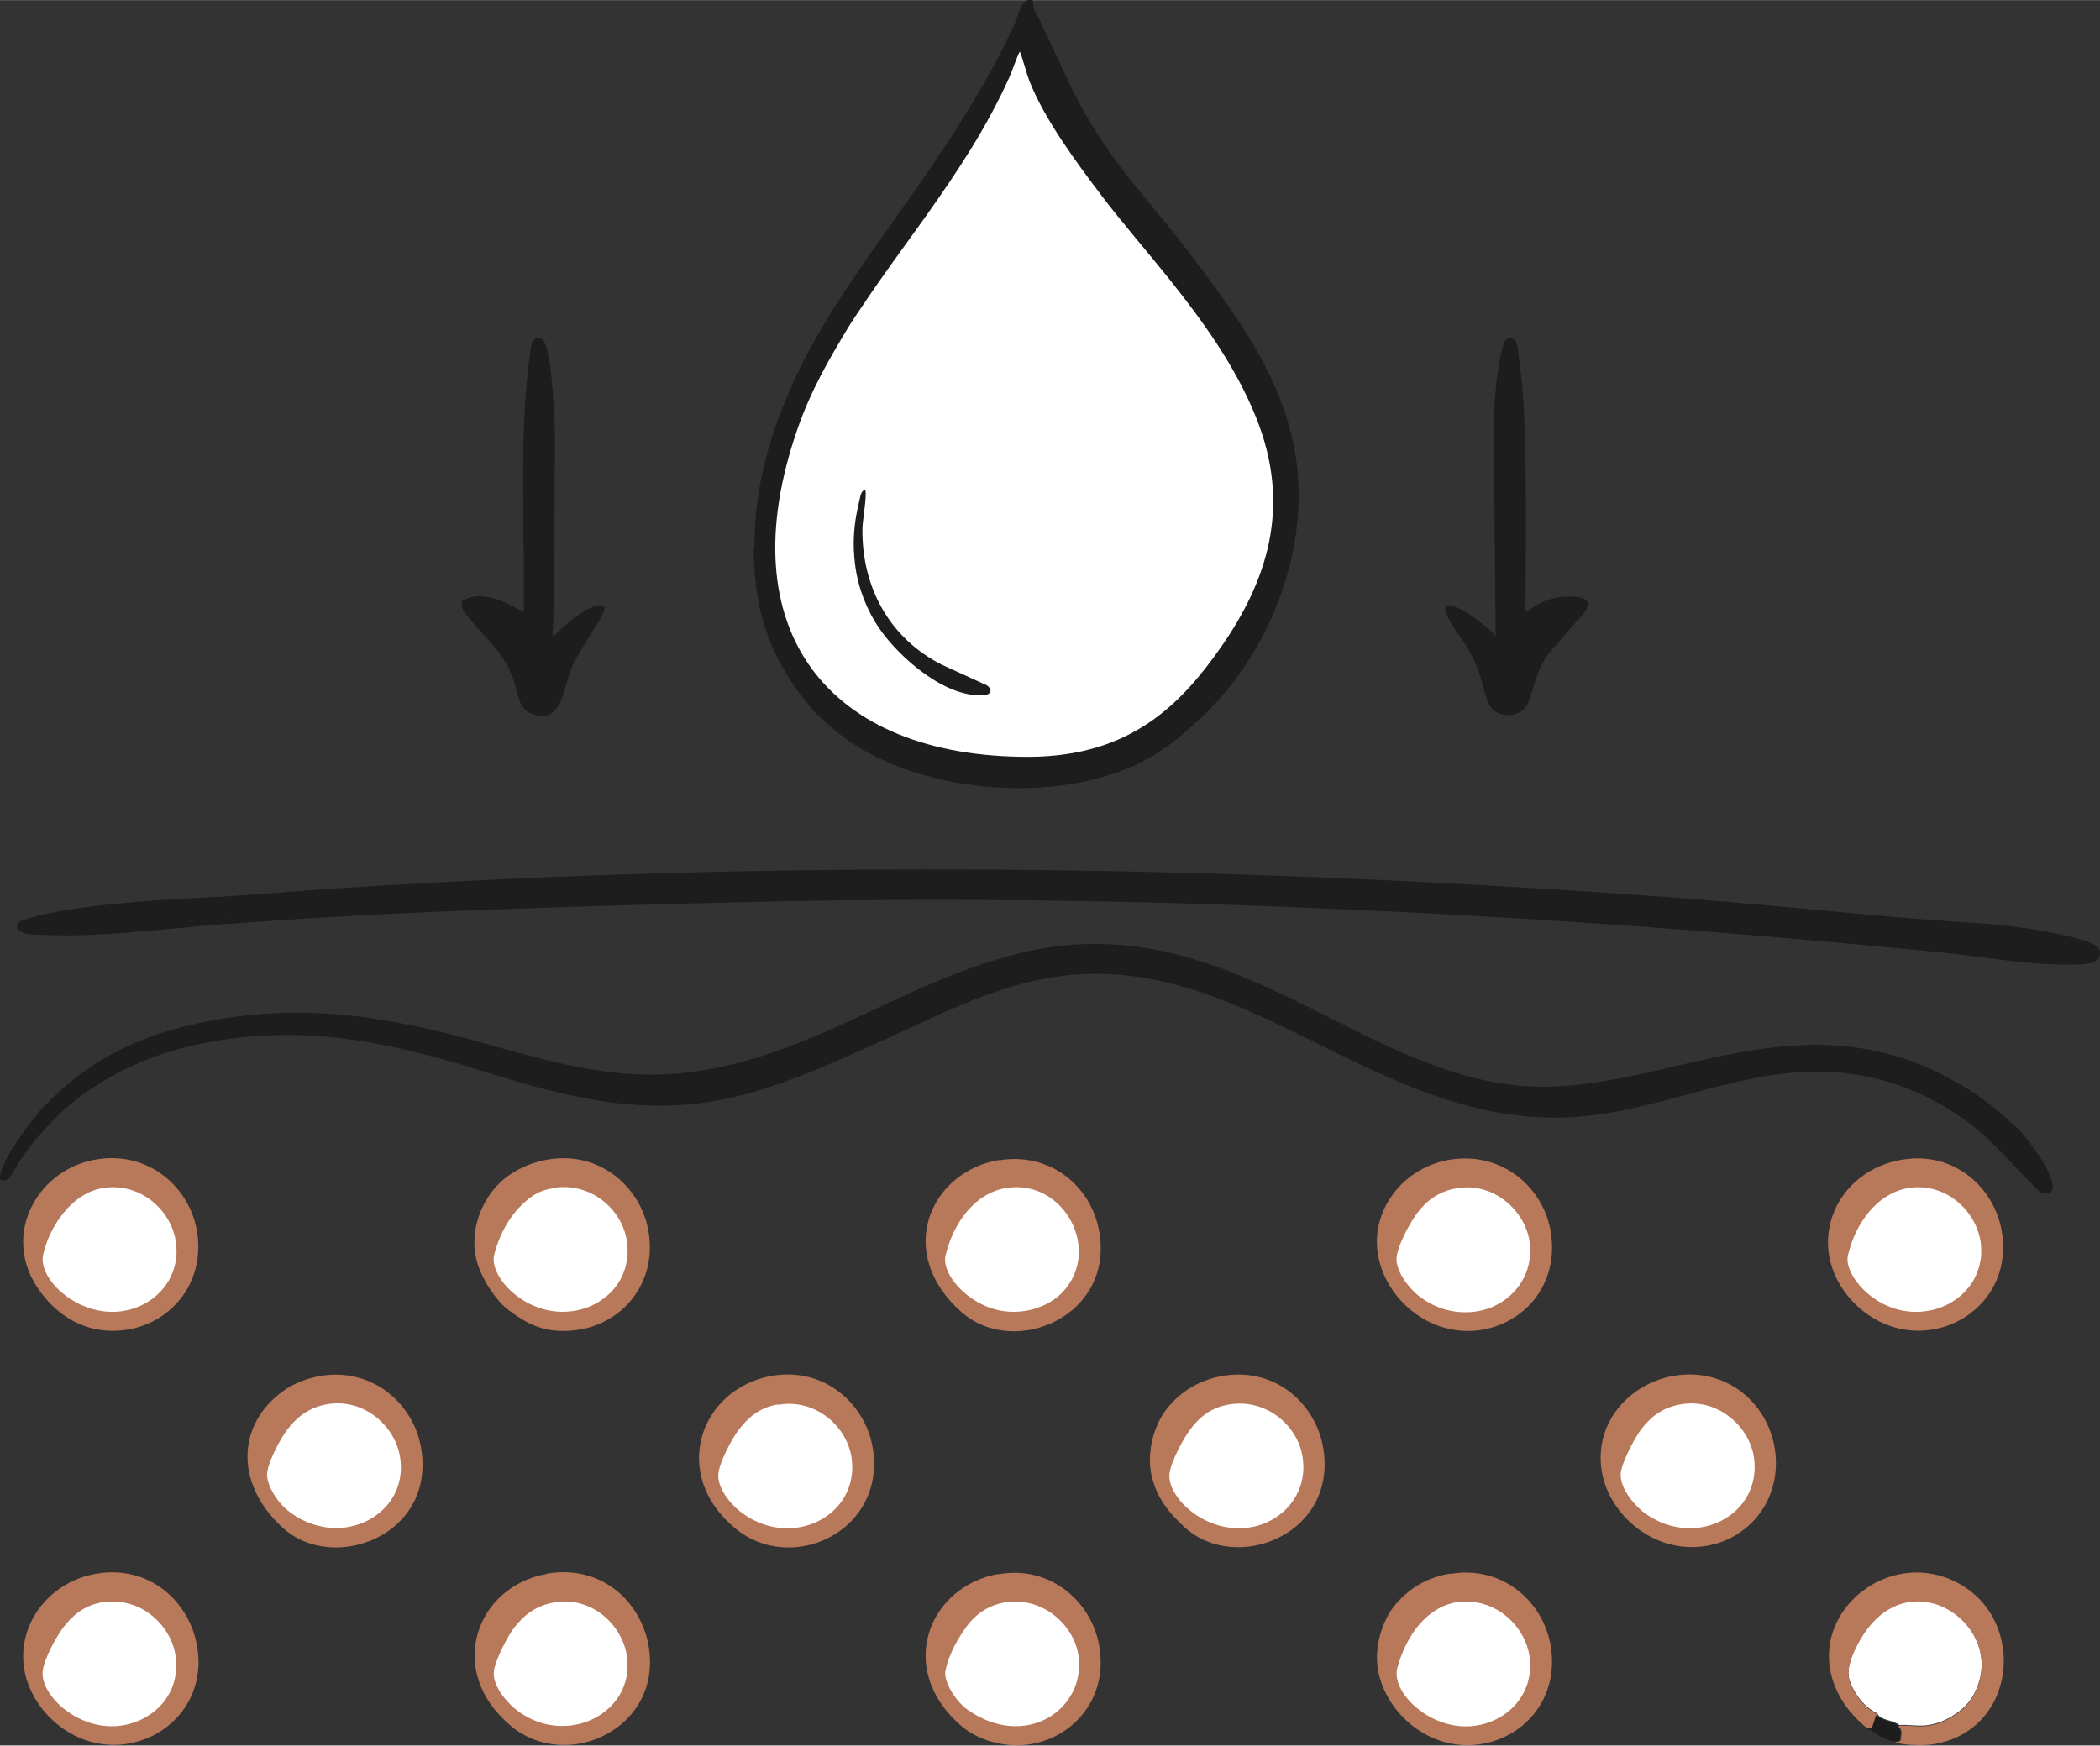 <?xml version="1.0" encoding="UTF-8"?>
<!DOCTYPE svg PUBLIC "-//W3C//DTD SVG 1.1//EN" "http://www.w3.org/Graphics/SVG/1.1/DTD/svg11.dtd">
<!-- Creator: CorelDRAW 2021.5 -->
<svg xmlns="http://www.w3.org/2000/svg" xml:space="preserve" width="0.433in" height="0.36in" version="1.1" style="shape-rendering:geometricPrecision; text-rendering:geometricPrecision; image-rendering:optimizeQuality; fill-rule:evenodd; clip-rule:evenodd"
viewBox="0 0 60.46 50.26"
 xmlns:xlink="http://www.w3.org/1999/xlink"
 xmlns:xodm="http://www.corel.com/coreldraw/odm/2003">
 <rect x="0" y="0" width="60.46" height="50.26" fill="#333333" stroke="none"/>
 <defs>
  <style type="text/css">
   <![CDATA[
    .fil0 {fill:#1D1D1D}
    .fil2 {fill:#B8785A}
    .fil1 {fill:white}
   ]]>
  </style>
 </defs>
 <g id="Layer_x0020_1">
  <g id="_2298445642080">
   <path class="fil0" d="M21.7 15.73c0,1.96 0.52,3.33 1.7,4.71 0.15,0.18 0.31,0.29 0.48,0.45 2.05,1.88 6.28,2.38 8.95,1.07 0.44,-0.22 0.9,-0.54 1.22,-0.82l0.53 -0.47c1.7,-1.6 2.81,-4.04 2.81,-6.42 0,-2.68 -1.47,-4.73 -2.91,-6.66 -1.56,-2.1 -2.71,-2.98 -3.91,-5.66l-0.66 -1.41c-0.04,-0.08 -0.09,-0.13 -0.12,-0.21 -0.06,-0.13 -0.03,-0.17 -0.06,-0.31 -0.35,-0.07 -0.34,0.32 -0.59,0.84 -1.9,4.02 -4.75,6.8 -6.26,10.08 -0.66,1.43 -1.16,2.99 -1.16,4.8z"/>
   <path class="fil1" d="M29.36 1.48c-0.11,0.22 -0.2,0.51 -0.3,0.74 -0.66,1.47 -1.51,2.74 -2.43,4.04 -0.6,0.84 -1.21,1.66 -1.79,2.53 -0.15,0.22 -0.3,0.44 -0.44,0.67 -0.54,0.9 -1.05,1.77 -1.44,2.89 -2.02,5.8 0.89,9.46 6.67,9.44 2.93,-0.01 4.38,-1.53 5.51,-3.14 1.32,-1.89 2.07,-4.04 1.02,-6.64 -0.6,-1.49 -1.55,-2.79 -2.49,-3.97 -0.59,-0.74 -1.42,-1.7 -1.94,-2.39 -0.72,-0.95 -1.66,-2.21 -2.1,-3.34 -0.1,-0.27 -0.17,-0.59 -0.27,-0.83z"/>
   <path class="fil0" d="M5.57 26.68c-0.04,-0.1 -0.03,-0.02 -0.07,-0.16 0.05,-0.03 0.07,-0.05 0.12,-0.09 0.1,-0.09 0.14,-0.21 0.23,-0.28 0.23,-0.17 0.43,-0.01 0.54,0.1 0.12,0.11 0.14,0.11 0.14,0.36 4.54,-0.37 10.51,-0.53 15.12,-0.64 5.14,-0.12 10.43,-0.06 15.56,0.15 6.48,0.26 12.08,0.66 18.45,1.28 1.17,0.11 2.43,0.34 3.57,0.37 0.28,0.01 0.65,0.01 0.92,-0.03 0.35,-0.05 0.42,-0.4 0.15,-0.54 -0.33,-0.18 -1.16,-0.34 -1.58,-0.41 -1.18,-0.21 -2.4,-0.24 -3.61,-0.34 -2.41,-0.2 -4.82,-0.46 -7.24,-0.63 -12.86,-0.93 -25.32,-1.07 -38.21,-0.24 -1.23,0.08 -2.46,0.2 -3.7,0.26 -1.41,0.07 -3.92,0.21 -5.26,0.64 -0.34,0.11 -0.26,0.39 0.17,0.42 1.71,0.11 3.01,-0.08 4.69,-0.21z"/>
   <path class="fil0" d="M0.01 33.97c0.23,0.06 0.25,-0.03 0.35,-0.2 0.45,-0.78 0.88,-1.23 1.51,-1.85l0.52 -0.41c0.95,-0.67 2.04,-1.19 3.45,-1.47 3.12,-0.62 5.7,0.06 8.45,0.92 5.23,1.64 7.09,0.85 11.71,-1.27 1.12,-0.52 2.23,-1.06 3.52,-1.39 5.81,-1.49 9.54,3.88 15.27,3.88 2.91,-0 5.49,-1.65 8.44,-1.27 1.4,0.18 2.59,0.76 3.48,1.44 0.72,0.55 1.23,1.2 1.85,1.8 0.09,0.09 0.2,0.27 0.41,0.21 0.53,-0.16 -0.7,-1.71 -0.89,-1.88 -0.52,-0.45 -0.73,-0.68 -1.36,-1.08 -4.49,-2.87 -8.33,-0.16 -12.19,-0.11 -5.22,0.07 -9.02,-5.42 -15.28,-3.82 -2.54,0.65 -4.56,1.99 -7,2.83 -3.21,1.1 -5.16,0.63 -8.27,-0.25 -2.88,-0.81 -5.52,-1.26 -8.61,-0.51 -1.64,0.4 -2.93,1.12 -3.96,2.18 -0.1,0.1 -0.22,0.19 -0.29,0.3 -0.09,0.13 -0.19,0.23 -0.28,0.35 -0.21,0.28 -0.92,1.25 -0.83,1.6z"/>
   <path class="fil2" d="M15.74 45.32c-2.01,0.35 -2.94,2.77 -1.04,4.37 1.64,1.38 4.44,0.05 3.96,-2.37 -0.25,-1.24 -1.37,-2.27 -2.91,-2.01z"/>
   <path class="fil2" d="M48.37 39.59c-1.3,0.13 -2.48,1.25 -2.26,2.74 0.18,1.2 1.37,2.32 2.79,2.21 1.33,-0.1 2.39,-1.24 2.21,-2.74 -0.16,-1.3 -1.28,-2.36 -2.74,-2.21z"/>
   <path class="fil2" d="M35.19 39.62c-0.75,0.13 -1.25,0.52 -1.57,0.91 -0.36,0.43 -0.62,1.22 -0.47,1.94 0.16,0.72 0.58,1.16 0.96,1.51 1.48,1.35 4.43,0.2 3.98,-2.32 -0.22,-1.25 -1.39,-2.31 -2.91,-2.04z"/>
   <path class="fil2" d="M41.75 45.31c-0.74,0.12 -1.24,0.49 -1.59,0.91 -0.35,0.42 -0.63,1.23 -0.47,1.95 0.26,1.2 1.48,2.25 2.89,2.06 1.31,-0.18 2.33,-1.34 2.06,-2.87 -0.22,-1.24 -1.38,-2.3 -2.89,-2.04z"/>
   <path class="fil2" d="M15.81 33.38c-0.49,0.08 -0.95,0.28 -1.3,0.57 -0.58,0.48 -0.99,1.37 -0.81,2.25 0.13,0.62 0.62,1.29 0.95,1.53 0.53,0.39 1.03,0.68 1.93,0.57 1.3,-0.16 2.35,-1.32 2.09,-2.85 -0.21,-1.24 -1.37,-2.3 -2.85,-2.07z"/>
   <path class="fil2" d="M2.79 45.31c-1.44,0.24 -2.36,1.56 -2.07,2.87 0.26,1.17 1.47,2.24 2.9,2.04 1.28,-0.18 2.33,-1.33 2.05,-2.85 -0.23,-1.25 -1.36,-2.31 -2.88,-2.06z"/>
   <path class="fil2" d="M41.82 33.38c-1.42,0.19 -2.39,1.49 -2.14,2.79 0.23,1.22 1.43,2.29 2.85,2.14 1.32,-0.15 2.36,-1.3 2.12,-2.82 -0.19,-1.25 -1.34,-2.31 -2.83,-2.11z"/>
   <path class="fil2" d="M9.21 39.62c-0.32,0.06 -0.66,0.18 -0.9,0.33 -1.44,0.89 -1.65,2.69 -0.17,4.04 1.45,1.33 4.43,0.23 3.98,-2.32 -0.22,-1.25 -1.4,-2.31 -2.91,-2.05z"/>
   <path class="fil2" d="M54.77 33.39c-1.47,0.24 -2.37,1.54 -2.09,2.86 0.25,1.18 1.48,2.25 2.91,2.04 1.26,-0.18 2.31,-1.33 2.04,-2.85 -0.22,-1.25 -1.37,-2.3 -2.86,-2.05z"/>
   <path class="fil2" d="M22.19 39.62c-2.05,0.39 -2.9,2.84 -1.02,4.39 1.65,1.36 4.38,0.05 3.95,-2.36 -0.22,-1.22 -1.39,-2.31 -2.92,-2.03z"/>
   <path class="fil2" d="M2.86 33.37c-1.73,0.23 -2.82,2.11 -1.8,3.68 0.54,0.82 1.39,1.38 2.5,1.25 1.3,-0.15 2.34,-1.3 2.12,-2.8 -0.19,-1.27 -1.34,-2.33 -2.82,-2.13z"/>
   <path class="fil2" d="M28.74 45.32c-2.01,0.36 -2.97,2.75 -1.05,4.39 0.44,0.37 1.18,0.63 1.94,0.52 1.28,-0.19 2.3,-1.35 2.01,-2.88 -0.23,-1.23 -1.4,-2.29 -2.9,-2.02z"/>
   <path class="fil2" d="M28.76 33.4c-1.99,0.34 -3.01,2.67 -1.08,4.38 1.54,1.35 4.43,0.1 3.96,-2.36 -0.26,-1.35 -1.49,-2.25 -2.88,-2.01z"/>
   <path class="fil0" d="M15.08 15.77l-0 1.85c-0.28,-0.13 -1.15,-0.72 -1.78,-0.31 -0.03,0.24 0.08,0.34 0.18,0.45 0.08,0.09 0.09,0.1 0.15,0.18 0.52,0.63 0.94,0.91 1.2,1.79 0.12,0.41 0.13,0.7 0.51,0.83 0.87,0.29 0.85,-0.73 1.15,-1.41 0.24,-0.55 1.03,-1.55 0.9,-1.68 -0.23,-0.22 -1.03,0.43 -1.29,0.69 -0.09,0.09 -0.07,0.1 -0.19,0.16 0.08,-1.71 0.04,-3.78 0.07,-5.48 0.01,-0.61 -0.08,-2.55 -0.3,-2.98 -0.09,-0.19 -0.3,-0.16 -0.36,0.02 -0.07,0.2 -0.12,0.83 -0.15,1.07 -0.15,1.54 -0.1,3.24 -0.1,4.8z"/>
   <path class="fil0" d="M43.07 18.34c-0.23,-0.37 -2.06,-1.65 -1.26,-0.34 0.1,0.17 0.23,0.32 0.33,0.48 0.54,0.82 0.51,1.27 0.71,1.76 0.16,0.4 0.75,0.47 1.05,0.15 0.22,-0.23 0.26,-1.11 0.77,-1.67l0.76 -0.87c0.17,-0.17 0.52,-0.56 0.05,-0.65 -0.24,-0.04 -0.55,-0.03 -0.78,0.03 -0.47,0.12 -0.65,0.36 -0.78,0.36 0.01,-1.59 0.05,-4.9 -0.09,-6.45 -0.03,-0.33 -0.07,-0.64 -0.12,-0.97 -0.02,-0.15 -0.02,-0.35 -0.14,-0.41 -0.2,-0.09 -0.26,0.08 -0.3,0.21 -0.33,1.27 -0.27,2.75 -0.25,4.09l0.04 4.27z"/>
   <path class="fil1" d="M29.01 34.2c-0.94,0.13 -1.57,1.02 -1.79,1.96 -0.13,0.59 0.86,1.68 2.07,1.61 0.56,-0.03 1.02,-0.27 1.3,-0.56 1.14,-1.21 0.05,-3.24 -1.58,-3.01z"/>
   <path class="fil1" d="M16.03 34.2c-0.29,0.03 -0.49,0.1 -0.7,0.24 -0.56,0.38 -0.93,1.02 -1.1,1.68 -0.16,0.62 0.83,1.7 2.05,1.65 1.04,-0.04 1.89,-0.85 1.78,-1.94 -0.09,-0.95 -0.97,-1.75 -2.03,-1.64z"/>
   <path class="fil1" d="M42.03 46.12c-0.95,0.11 -1.56,1 -1.8,1.91 -0.18,0.68 0.86,1.7 2,1.68 1.03,-0.02 1.9,-0.81 1.82,-1.89 -0.07,-0.95 -0.96,-1.81 -2.02,-1.69z"/>
   <path class="fil1" d="M9.38 40.44c-0.55,0.11 -0.88,0.42 -1.12,0.74 -0.17,0.22 -0.56,0.93 -0.57,1.27 -0.01,0.22 0.15,0.52 0.25,0.66 0.38,0.58 1.18,0.95 1.92,0.88 0.99,-0.09 1.83,-0.9 1.66,-2.02 -0.13,-0.9 -1.05,-1.74 -2.14,-1.53z"/>
   <path class="fil1" d="M3.02 34.2c-0.97,0.12 -1.62,1.17 -1.78,1.94 -0.14,0.66 0.91,1.7 2.11,1.63 1.01,-0.06 1.85,-0.88 1.72,-1.97 -0.11,-0.91 -0.98,-1.74 -2.05,-1.6z"/>
   <path class="fil1" d="M15.96 46.14c-0.57,0.1 -0.89,0.39 -1.15,0.72 -0.18,0.23 -0.54,0.9 -0.59,1.26 -0.06,0.46 0.46,0.98 0.68,1.14 1.41,1.06 3.38,0.07 3.15,-1.56 -0.12,-0.9 -1.01,-1.75 -2.1,-1.56z"/>
   <path class="fil1" d="M54.99 34.2c-0.93,0.13 -1.58,1.02 -1.79,1.96 -0.12,0.53 0.79,1.68 2.07,1.61 1.02,-0.05 1.88,-0.86 1.76,-1.96 -0.11,-0.92 -0.98,-1.75 -2.04,-1.61z"/>
   <path class="fil1" d="M2.98 46.13c-0.58,0.09 -0.91,0.41 -1.15,0.72 -0.19,0.25 -0.55,0.88 -0.6,1.26 -0.08,0.68 0.97,1.69 2.15,1.59 0.99,-0.09 1.82,-0.88 1.68,-1.99 -0.12,-0.91 -1.01,-1.74 -2.08,-1.57z"/>
   <path class="fil1" d="M48.37 40.44c-0.59,0.11 -0.89,0.42 -1.13,0.73 -0.16,0.21 -0.57,0.96 -0.58,1.28 -0.01,0.47 0.48,0.97 0.72,1.14 1.46,1.02 3.34,0.03 3.12,-1.61 -0.13,-0.91 -1.05,-1.74 -2.13,-1.54z"/>
   <path class="fil1" d="M22.39 40.44c-0.58,0.1 -0.89,0.43 -1.13,0.74 -0.17,0.22 -0.56,0.93 -0.58,1.28 -0.02,0.48 0.48,0.97 0.72,1.13 1.44,1.02 3.34,0.04 3.12,-1.6 -0.13,-0.92 -1.04,-1.73 -2.12,-1.54z"/>
   <path class="fil1" d="M35.39 40.44c-0.55,0.09 -0.89,0.4 -1.13,0.73 -0.18,0.23 -0.55,0.92 -0.59,1.26 -0.07,0.65 0.93,1.65 2.13,1.57 1,-0.06 1.85,-0.89 1.71,-1.99 -0.11,-0.93 -1.03,-1.75 -2.12,-1.57z"/>
   <path class="fil1" d="M41.96 34.21c-0.56,0.09 -0.91,0.39 -1.16,0.72 -0.19,0.26 -0.54,0.87 -0.59,1.26 -0.05,0.38 0.34,0.9 0.67,1.15 0.36,0.27 0.85,0.48 1.46,0.44 1,-0.07 1.84,-0.9 1.7,-2.01 -0.12,-0.9 -1.02,-1.73 -2.08,-1.56z"/>
   <path class="fil1" d="M28.99 46.13c-0.57,0.08 -0.94,0.4 -1.16,0.7 -0.24,0.33 -0.5,0.77 -0.61,1.27 -0.07,0.32 0.32,0.92 0.65,1.14 1.64,1.14 3.34,0.01 3.19,-1.49 -0.09,-0.92 -1.01,-1.77 -2.06,-1.61z"/>
   <path class="fil1" d="M54.06 49.36c0.1,0.18 0.46,0.17 0.62,0.31 0.27,-0.02 0.54,0.05 0.85,0 0.24,-0.04 0.47,-0.13 0.65,-0.24 0.35,-0.21 0.62,-0.47 0.78,-0.95 0.62,-1.84 -2.02,-3.56 -3.37,-1.34 -0.18,0.3 -0.47,0.86 -0.34,1.24 0.13,0.4 0.44,0.8 0.81,0.96z"/>
   <path class="fil2" d="M53.73 49.75c0.08,-0.01 0.1,-0.01 0.18,0.02l0.11 -0.33c0,-0.01 0.01,-0.02 0.01,-0.03 0,-0.01 0.02,-0.04 0.03,-0.05 -0.37,-0.16 -0.68,-0.56 -0.81,-0.96 -0.13,-0.38 0.16,-0.94 0.34,-1.24 1.34,-2.22 3.99,-0.5 3.37,1.34 -0.16,0.48 -0.43,0.74 -0.78,0.95 -0.18,0.11 -0.41,0.2 -0.65,0.24 -0.31,0.05 -0.57,-0.02 -0.85,-0 -0.05,0.09 0.11,0 0.05,0.35l-0 0.04c-0,0 -0,0.01 -0,0.01 -0.06,0.1 -0.09,0.05 -0.17,0.06 0.15,0.11 0.76,0.11 0.99,0.09 2.52,-0.3 2.87,-3.63 0.76,-4.69 -2.19,-1.1 -4.76,1.35 -3.15,3.6 0.13,0.18 0.42,0.49 0.6,0.61z"/>
   <path class="fil0" d="M24.9 14.1c-0.12,0.05 -0.12,0.15 -0.18,0.41 -0.14,0.58 -0.18,1.16 -0.1,1.76 0.09,0.69 0.35,1.31 0.68,1.8 0.59,0.87 1.95,2.05 3.04,1.94 0.23,-0.02 0.22,-0.18 0.07,-0.28l-1.29 -0.59c-1.52,-0.77 -2.31,-2.24 -2.29,-3.92 0,-0.22 0.14,-0.99 0.08,-1.11z"/>
   <path class="fil0" d="M5.57 26.68l0.96 -0.08c0,-0.24 -0.02,-0.25 -0.14,-0.36 -0.12,-0.1 -0.31,-0.27 -0.54,-0.1 -0.09,0.07 -0.14,0.19 -0.23,0.28 -0.05,0.05 -0.07,0.06 -0.12,0.09 0.04,0.14 0.03,0.05 0.07,0.16z"/>
   <path class="fil0" d="M53.73 49.75c0.3,0.15 0.35,0.29 0.8,0.4 0.09,-0.02 0.12,0.03 0.17,-0.06 0,-0 0,-0.01 0,-0.01l0 -0.04c0.07,-0.35 -0.09,-0.26 -0.05,-0.35 -0.16,-0.14 -0.52,-0.13 -0.62,-0.31 -0.01,0.01 -0.03,0.05 -0.03,0.05 -0,0.01 -0.01,0.02 -0.01,0.03l-0.11 0.33c-0.08,-0.03 -0.1,-0.03 -0.18,-0.02z"/>
  </g>
 </g>
</svg>

